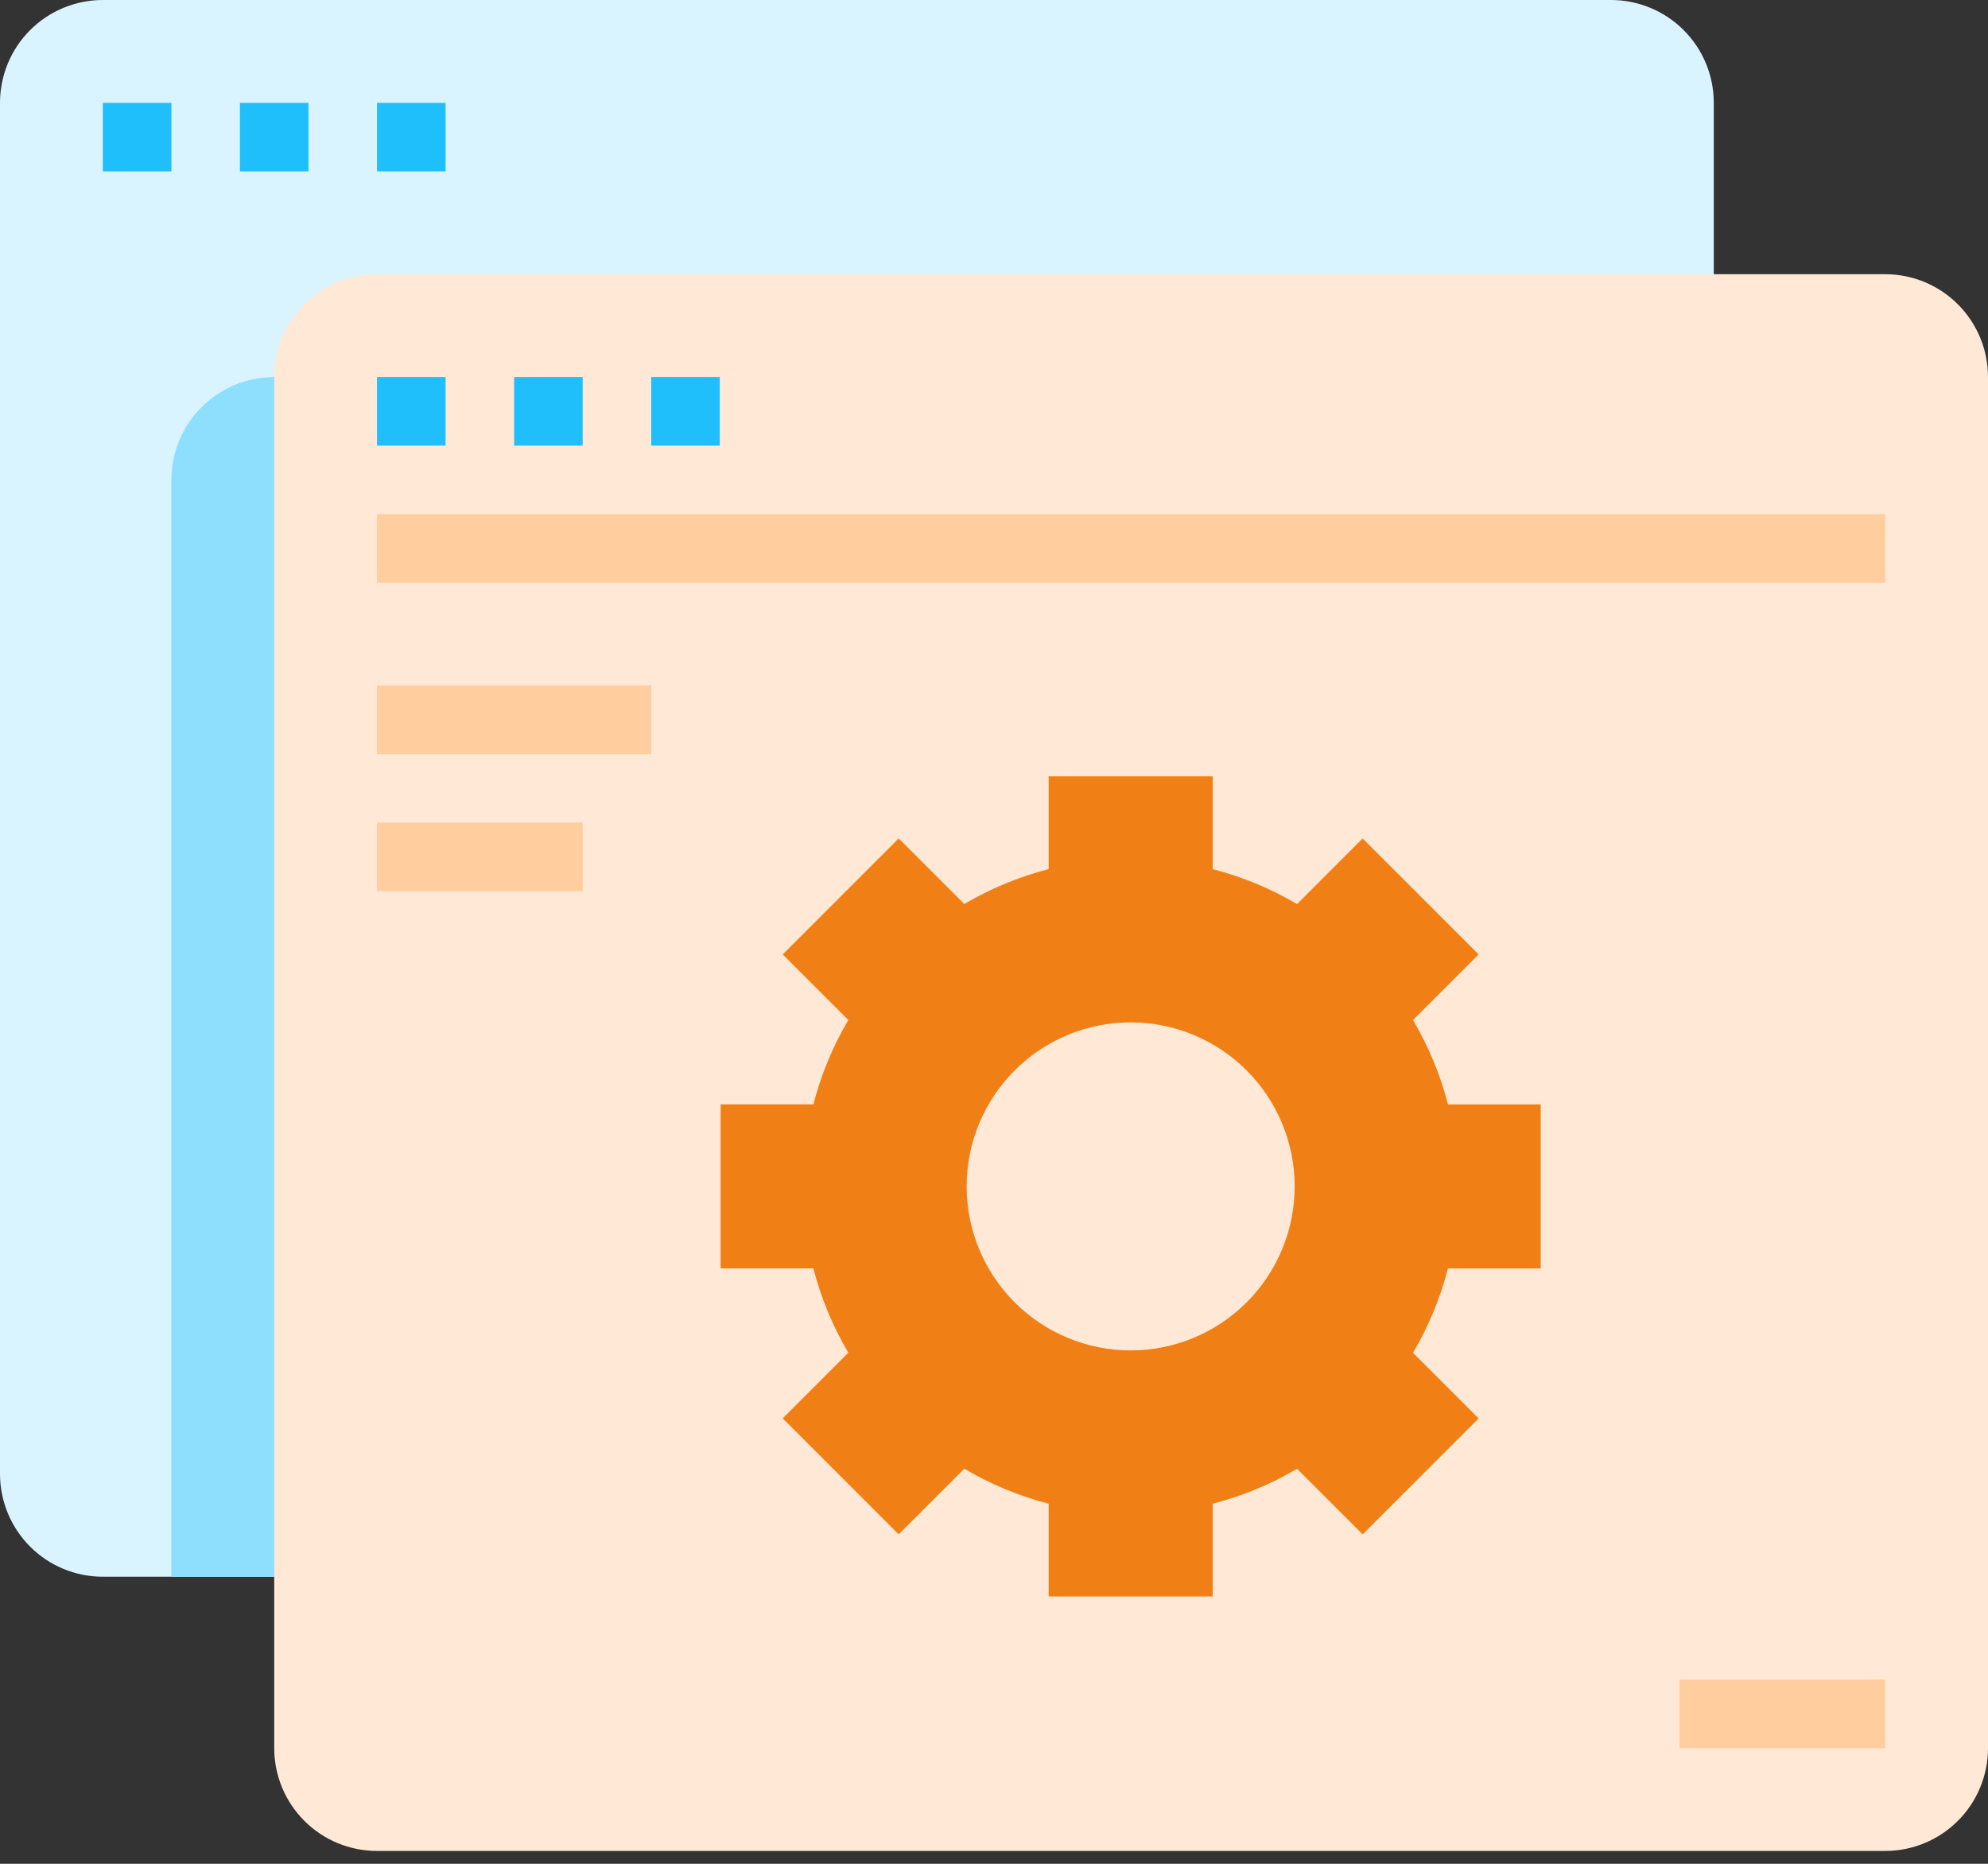 <svg width="80" height="75" viewBox="0 0 80 75" fill="none" xmlns="http://www.w3.org/2000/svg">
<rect x="0" y="0" width="80" height="75" fill="#333333" stroke="none"/>
<g clip-path="url(#clip0_140_3115)">
<path d="M4.138 0H64.828C65.925 0 66.978 0.436 67.753 1.212C68.529 1.988 68.965 3.041 68.965 4.138V59.31C68.965 60.407 68.529 61.46 67.753 62.236C66.977 63.012 65.924 63.448 64.827 63.448H4.137C3.04 63.448 1.987 63.012 1.212 62.236C0.436 61.46 -3.20414e-08 60.407 0 59.31L0 4.138C0 3.041 0.436 1.988 1.212 1.212C1.988 0.436 3.041 0 4.138 0Z" fill="#DAF4FF"/>
<path d="M6.897 4.138H4.138V6.896H6.897V4.138ZM12.414 4.138H9.655V6.896H12.414V4.138ZM17.93 4.138H15.172V6.896H17.931V4.138H17.93Z" fill="#1EBFFB"/>
<path d="M15.173 11.034H75.863C76.96 11.034 78.013 11.47 78.788 12.246C79.564 13.022 80 14.075 80 15.172V70.345C80 70.888 79.893 71.427 79.685 71.929C79.477 72.431 79.172 72.887 78.788 73.271C78.404 73.655 77.948 73.96 77.445 74.168C76.944 74.376 76.405 74.483 75.862 74.483H15.172C14.075 74.483 13.022 74.047 12.247 73.271C11.471 72.495 11.035 71.442 11.035 70.345V15.172C11.035 14.075 11.471 13.022 12.247 12.246C13.023 11.47 14.075 11.034 15.173 11.034Z" fill="#FFE8D5"/>
<path d="M17.93 15.172H15.172V17.931H17.931V15.172H17.93ZM23.448 15.172H20.689V17.931H23.448V15.172ZM28.965 15.172H26.207V17.931H28.965V15.172Z" fill="#1EBFFB"/>
<path d="M75.862 20.69H15.172V23.448H75.862V20.69ZM26.207 27.586H15.172V30.345H26.207V27.586ZM23.448 33.103H15.172V35.862H23.448V33.103Z" fill="#FFCD9E"/>
<path d="M62 51.041V44.441H58.268C57.961 43.249 57.488 42.107 56.862 41.047L59.502 38.407L54.834 33.74L52.194 36.38C51.134 35.754 49.992 35.281 48.8 34.974V31.24H42.2V34.973C41.007 35.28 39.866 35.753 38.805 36.379L36.165 33.739L31.498 38.406L34.138 41.046C33.512 42.106 33.039 43.248 32.732 44.44H29V51.04H32.732C33.039 52.233 33.512 53.375 34.138 54.435L31.498 57.075L36.165 61.742L38.805 59.102C39.865 59.728 41.008 60.203 42.2 60.51V64.242H48.8V60.51C49.992 60.203 51.135 59.73 52.195 59.104L54.835 61.744L59.502 57.077L56.862 54.437C57.488 53.377 57.961 52.234 58.268 51.042H62V51.041ZM45.5 54.341C43.75 54.341 42.071 53.646 40.833 52.408C39.595 51.17 38.9 49.491 38.9 47.741C38.9 45.991 39.595 44.312 40.833 43.074C42.071 41.836 43.75 41.141 45.5 41.141C47.25 41.141 48.929 41.836 50.167 43.074C51.405 44.312 52.1 45.991 52.1 47.741C52.1 49.491 51.405 51.17 50.167 52.408C48.929 53.646 47.25 54.341 45.5 54.341Z" fill="#F08015"/>
<path d="M75.862 67.586H67.586V70.345H75.862V67.586Z" fill="#FFCD9E"/>
<path d="M11.034 15.172V63.448H6.896V19.31C6.896 18.213 7.332 17.16 8.108 16.385C8.884 15.609 9.937 15.173 11.034 15.173V15.172Z" fill="#8EDFFD"/>
</g>
<defs>
<clipPath id="clip0_140_3115">
<rect width="80" height="75" fill="white"/>
</clipPath>
</defs>
</svg>
